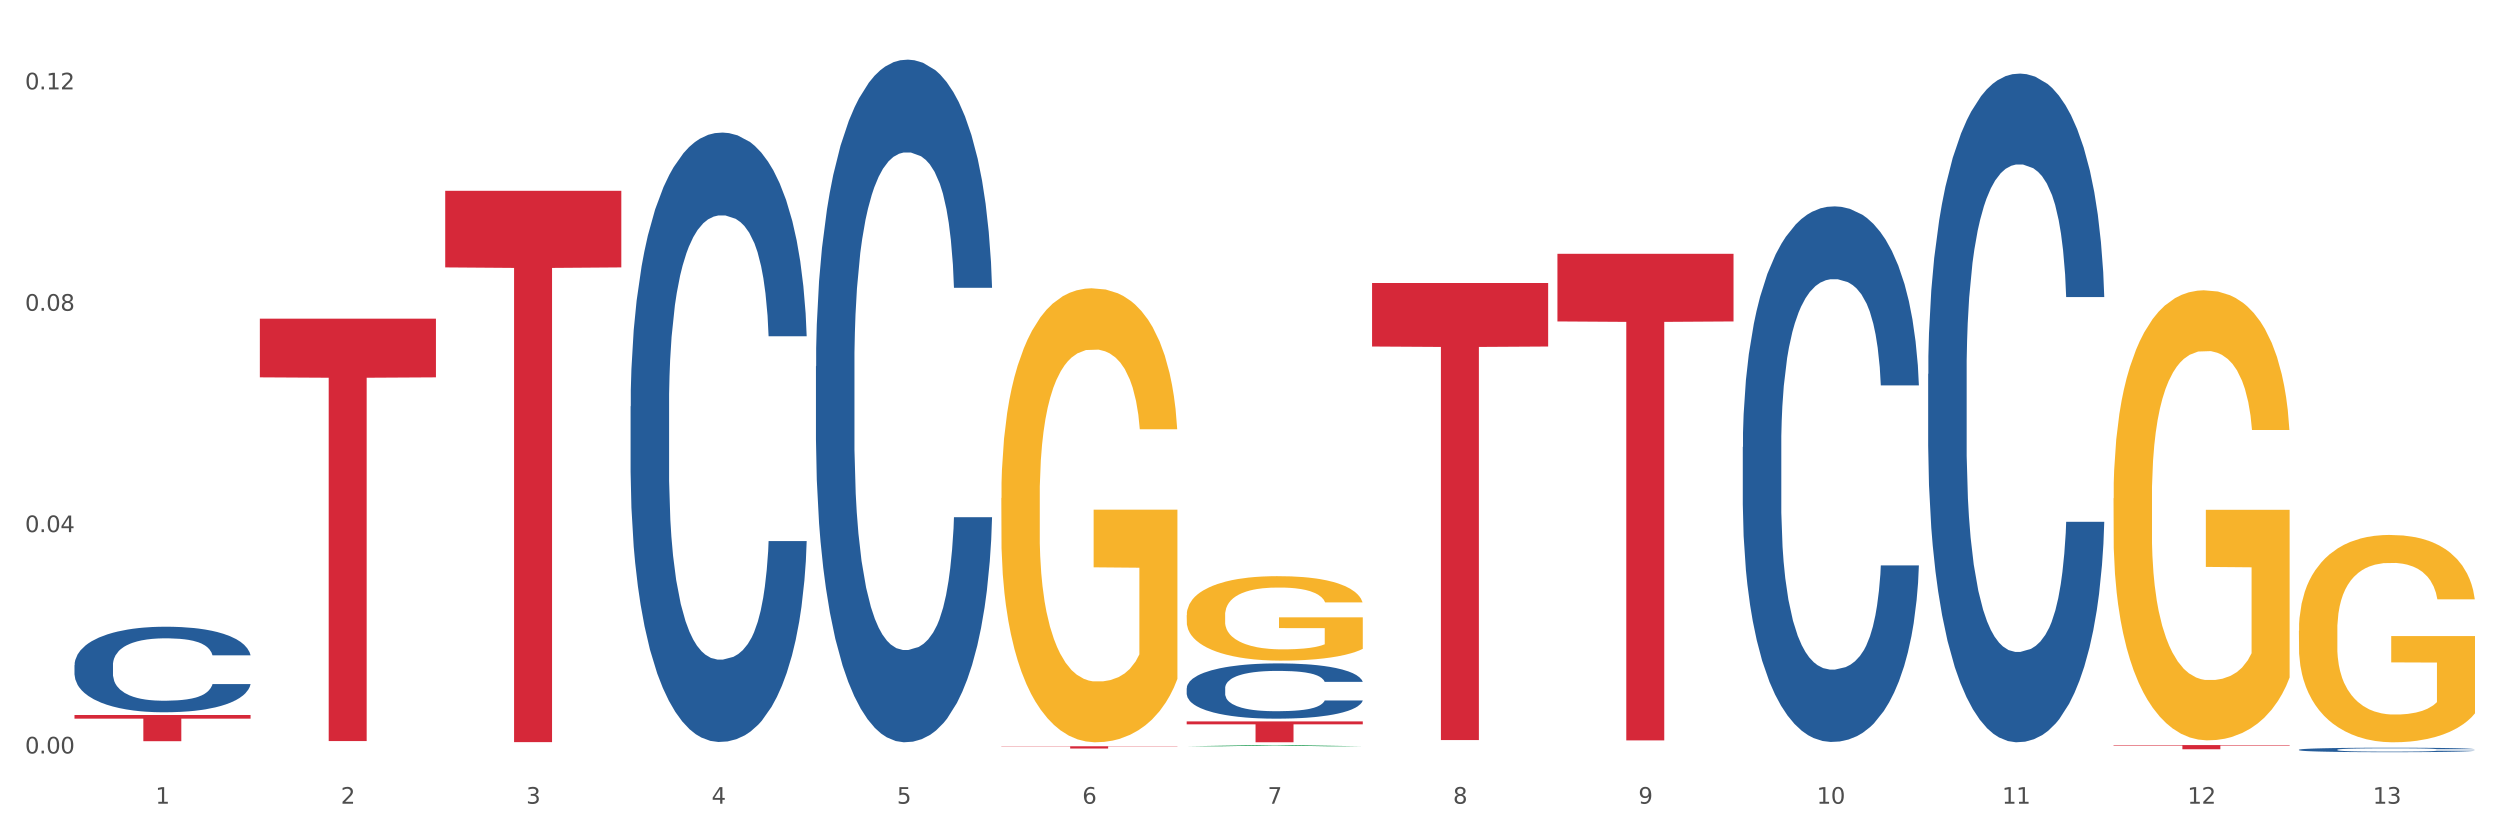 <?xml version="1.0" encoding="utf-8" standalone="no"?>
<!DOCTYPE svg PUBLIC "-//W3C//DTD SVG 1.1//EN"
  "http://www.w3.org/Graphics/SVG/1.1/DTD/svg11.dtd">
<svg xmlns:xlink="http://www.w3.org/1999/xlink" width="1080pt" height="360pt" viewBox="0 0 1080 360" xmlns="http://www.w3.org/2000/svg" version="1.1">
 <rect x="0" y="0" width="1080" height="360" fill="#333333" stroke="none"/>
 <defs>
  <style type="text/css">*{stroke-linejoin: round; stroke-linecap: butt}</style>
 </defs>
 <g id="figure_1">
  <g id="patch_1">
   <path d="M 0 360 
L 1080 360 
L 1080 0 
L 0 0 
z
" style="fill: #ffffff; stroke: #ffffff; stroke-linejoin: miter"/>
  </g>
  <g id="axes_1">
   <g id="matplotlib.axis_1">
    <g id="xtick_1">
     <g id="text_1">
      <!-- 1 -->
      <g style="fill: #4d4d4d" transform="translate(67.159 347.204) scale(0.096 -0.096)">
       <defs>
        <path id="DejaVuSans-31" d="M 794 531 
L 1825 531 
L 1825 4091 
L 703 3866 
L 703 4441 
L 1819 4666 
L 2450 4666 
L 2450 531 
L 3481 531 
L 3481 0 
L 794 0 
L 794 531 
z
" transform="scale(0.016)"/>
       </defs>
       <use xlink:href="#DejaVuSans-31"/>
      </g>
     </g>
    </g>
    <g id="xtick_2">
     <g id="text_2">
      <!-- 2 -->
      <g style="fill: #4d4d4d" transform="translate(147.238 347.204) scale(0.096 -0.096)">
       <defs>
        <path id="DejaVuSans-32" d="M 1228 531 
L 3431 531 
L 3431 0 
L 469 0 
L 469 531 
Q 828 903 1448 1529 
Q 2069 2156 2228 2338 
Q 2531 2678 2651 2914 
Q 2772 3150 2772 3378 
Q 2772 3750 2511 3984 
Q 2250 4219 1831 4219 
Q 1534 4219 1204 4116 
Q 875 4013 500 3803 
L 500 4441 
Q 881 4594 1212 4672 
Q 1544 4750 1819 4750 
Q 2544 4750 2975 4387 
Q 3406 4025 3406 3419 
Q 3406 3131 3298 2873 
Q 3191 2616 2906 2266 
Q 2828 2175 2409 1742 
Q 1991 1309 1228 531 
z
" transform="scale(0.016)"/>
       </defs>
       <use xlink:href="#DejaVuSans-32"/>
      </g>
     </g>
    </g>
    <g id="xtick_3">
     <g id="text_3">
      <!-- 3 -->
      <g style="fill: #4d4d4d" transform="translate(227.317 347.204) scale(0.096 -0.096)">
       <defs>
        <path id="DejaVuSans-33" d="M 2597 2516 
Q 3050 2419 3304 2112 
Q 3559 1806 3559 1356 
Q 3559 666 3084 287 
Q 2609 -91 1734 -91 
Q 1441 -91 1130 -33 
Q 819 25 488 141 
L 488 750 
Q 750 597 1062 519 
Q 1375 441 1716 441 
Q 2309 441 2620 675 
Q 2931 909 2931 1356 
Q 2931 1769 2642 2001 
Q 2353 2234 1838 2234 
L 1294 2234 
L 1294 2753 
L 1863 2753 
Q 2328 2753 2575 2939 
Q 2822 3125 2822 3475 
Q 2822 3834 2567 4026 
Q 2313 4219 1838 4219 
Q 1578 4219 1281 4162 
Q 984 4106 628 3988 
L 628 4550 
Q 988 4650 1302 4700 
Q 1616 4750 1894 4750 
Q 2613 4750 3031 4423 
Q 3450 4097 3450 3541 
Q 3450 3153 3228 2886 
Q 3006 2619 2597 2516 
z
" transform="scale(0.016)"/>
       </defs>
       <use xlink:href="#DejaVuSans-33"/>
      </g>
     </g>
    </g>
    <g id="xtick_4">
     <g id="text_4">
      <!-- 4 -->
      <g style="fill: #4d4d4d" transform="translate(307.396 347.204) scale(0.096 -0.096)">
       <defs>
        <path id="DejaVuSans-34" d="M 2419 4116 
L 825 1625 
L 2419 1625 
L 2419 4116 
z
M 2253 4666 
L 3047 4666 
L 3047 1625 
L 3713 1625 
L 3713 1100 
L 3047 1100 
L 3047 0 
L 2419 0 
L 2419 1100 
L 313 1100 
L 313 1709 
L 2253 4666 
z
" transform="scale(0.016)"/>
       </defs>
       <use xlink:href="#DejaVuSans-34"/>
      </g>
     </g>
    </g>
    <g id="xtick_5">
     <g id="text_5">
      <!-- 5 -->
      <g style="fill: #4d4d4d" transform="translate(387.475 347.204) scale(0.096 -0.096)">
       <defs>
        <path id="DejaVuSans-35" d="M 691 4666 
L 3169 4666 
L 3169 4134 
L 1269 4134 
L 1269 2991 
Q 1406 3038 1543 3061 
Q 1681 3084 1819 3084 
Q 2600 3084 3056 2656 
Q 3513 2228 3513 1497 
Q 3513 744 3044 326 
Q 2575 -91 1722 -91 
Q 1428 -91 1123 -41 
Q 819 9 494 109 
L 494 744 
Q 775 591 1075 516 
Q 1375 441 1709 441 
Q 2250 441 2565 725 
Q 2881 1009 2881 1497 
Q 2881 1984 2565 2268 
Q 2250 2553 1709 2553 
Q 1456 2553 1204 2497 
Q 953 2441 691 2322 
L 691 4666 
z
" transform="scale(0.016)"/>
       </defs>
       <use xlink:href="#DejaVuSans-35"/>
      </g>
     </g>
    </g>
    <g id="xtick_6">
     <g id="text_6">
      <!-- 6 -->
      <g style="fill: #4d4d4d" transform="translate(467.554 347.204) scale(0.096 -0.096)">
       <defs>
        <path id="DejaVuSans-36" d="M 2113 2584 
Q 1688 2584 1439 2293 
Q 1191 2003 1191 1497 
Q 1191 994 1439 701 
Q 1688 409 2113 409 
Q 2538 409 2786 701 
Q 3034 994 3034 1497 
Q 3034 2003 2786 2293 
Q 2538 2584 2113 2584 
z
M 3366 4563 
L 3366 3988 
Q 3128 4100 2886 4159 
Q 2644 4219 2406 4219 
Q 1781 4219 1451 3797 
Q 1122 3375 1075 2522 
Q 1259 2794 1537 2939 
Q 1816 3084 2150 3084 
Q 2853 3084 3261 2657 
Q 3669 2231 3669 1497 
Q 3669 778 3244 343 
Q 2819 -91 2113 -91 
Q 1303 -91 875 529 
Q 447 1150 447 2328 
Q 447 3434 972 4092 
Q 1497 4750 2381 4750 
Q 2619 4750 2861 4703 
Q 3103 4656 3366 4563 
z
" transform="scale(0.016)"/>
       </defs>
       <use xlink:href="#DejaVuSans-36"/>
      </g>
     </g>
    </g>
    <g id="xtick_7">
     <g id="text_7">
      <!-- 7 -->
      <g style="fill: #4d4d4d" transform="translate(547.634 347.204) scale(0.096 -0.096)">
       <defs>
        <path id="DejaVuSans-37" d="M 525 4666 
L 3525 4666 
L 3525 4397 
L 1831 0 
L 1172 0 
L 2766 4134 
L 525 4134 
L 525 4666 
z
" transform="scale(0.016)"/>
       </defs>
       <use xlink:href="#DejaVuSans-37"/>
      </g>
     </g>
    </g>
    <g id="xtick_8">
     <g id="text_8">
      <!-- 8 -->
      <g style="fill: #4d4d4d" transform="translate(627.713 347.204) scale(0.096 -0.096)">
       <defs>
        <path id="DejaVuSans-38" d="M 2034 2216 
Q 1584 2216 1326 1975 
Q 1069 1734 1069 1313 
Q 1069 891 1326 650 
Q 1584 409 2034 409 
Q 2484 409 2743 651 
Q 3003 894 3003 1313 
Q 3003 1734 2745 1975 
Q 2488 2216 2034 2216 
z
M 1403 2484 
Q 997 2584 770 2862 
Q 544 3141 544 3541 
Q 544 4100 942 4425 
Q 1341 4750 2034 4750 
Q 2731 4750 3128 4425 
Q 3525 4100 3525 3541 
Q 3525 3141 3298 2862 
Q 3072 2584 2669 2484 
Q 3125 2378 3379 2068 
Q 3634 1759 3634 1313 
Q 3634 634 3220 271 
Q 2806 -91 2034 -91 
Q 1263 -91 848 271 
Q 434 634 434 1313 
Q 434 1759 690 2068 
Q 947 2378 1403 2484 
z
M 1172 3481 
Q 1172 3119 1398 2916 
Q 1625 2713 2034 2713 
Q 2441 2713 2670 2916 
Q 2900 3119 2900 3481 
Q 2900 3844 2670 4047 
Q 2441 4250 2034 4250 
Q 1625 4250 1398 4047 
Q 1172 3844 1172 3481 
z
" transform="scale(0.016)"/>
       </defs>
       <use xlink:href="#DejaVuSans-38"/>
      </g>
     </g>
    </g>
    <g id="xtick_9">
     <g id="text_9">
      <!-- 9 -->
      <g style="fill: #4d4d4d" transform="translate(707.792 347.204) scale(0.096 -0.096)">
       <defs>
        <path id="DejaVuSans-39" d="M 703 97 
L 703 672 
Q 941 559 1184 500 
Q 1428 441 1663 441 
Q 2288 441 2617 861 
Q 2947 1281 2994 2138 
Q 2813 1869 2534 1725 
Q 2256 1581 1919 1581 
Q 1219 1581 811 2004 
Q 403 2428 403 3163 
Q 403 3881 828 4315 
Q 1253 4750 1959 4750 
Q 2769 4750 3195 4129 
Q 3622 3509 3622 2328 
Q 3622 1225 3098 567 
Q 2575 -91 1691 -91 
Q 1453 -91 1209 -44 
Q 966 3 703 97 
z
M 1959 2075 
Q 2384 2075 2632 2365 
Q 2881 2656 2881 3163 
Q 2881 3666 2632 3958 
Q 2384 4250 1959 4250 
Q 1534 4250 1286 3958 
Q 1038 3666 1038 3163 
Q 1038 2656 1286 2365 
Q 1534 2075 1959 2075 
z
" transform="scale(0.016)"/>
       </defs>
       <use xlink:href="#DejaVuSans-39"/>
      </g>
     </g>
    </g>
    <g id="xtick_10">
     <g id="text_10">
      <!-- 10 -->
      <g style="fill: #4d4d4d" transform="translate(784.817 347.204) scale(0.096 -0.096)">
       <defs>
        <path id="DejaVuSans-30" d="M 2034 4250 
Q 1547 4250 1301 3770 
Q 1056 3291 1056 2328 
Q 1056 1369 1301 889 
Q 1547 409 2034 409 
Q 2525 409 2770 889 
Q 3016 1369 3016 2328 
Q 3016 3291 2770 3770 
Q 2525 4250 2034 4250 
z
M 2034 4750 
Q 2819 4750 3233 4129 
Q 3647 3509 3647 2328 
Q 3647 1150 3233 529 
Q 2819 -91 2034 -91 
Q 1250 -91 836 529 
Q 422 1150 422 2328 
Q 422 3509 836 4129 
Q 1250 4750 2034 4750 
z
" transform="scale(0.016)"/>
       </defs>
       <use xlink:href="#DejaVuSans-31"/>
       <use xlink:href="#DejaVuSans-30" transform="translate(63.623 0)"/>
      </g>
     </g>
    </g>
    <g id="xtick_11">
     <g id="text_11">
      <!-- 11 -->
      <g style="fill: #4d4d4d" transform="translate(864.896 347.204) scale(0.096 -0.096)">
       <use xlink:href="#DejaVuSans-31"/>
       <use xlink:href="#DejaVuSans-31" transform="translate(63.623 0)"/>
      </g>
     </g>
    </g>
    <g id="xtick_12">
     <g id="text_12">
      <!-- 12 -->
      <g style="fill: #4d4d4d" transform="translate(944.975 347.204) scale(0.096 -0.096)">
       <use xlink:href="#DejaVuSans-31"/>
       <use xlink:href="#DejaVuSans-32" transform="translate(63.623 0)"/>
      </g>
     </g>
    </g>
    <g id="xtick_13">
     <g id="text_13">
      <!-- 13 -->
      <g style="fill: #4d4d4d" transform="translate(1025.054 347.204) scale(0.096 -0.096)">
       <use xlink:href="#DejaVuSans-31"/>
       <use xlink:href="#DejaVuSans-33" transform="translate(63.623 0)"/>
      </g>
     </g>
    </g>
    <g id="xtick_14"/>
    <g id="xtick_15"/>
    <g id="xtick_16"/>
    <g id="xtick_17"/>
    <g id="xtick_18"/>
    <g id="xtick_19"/>
    <g id="xtick_20"/>
    <g id="xtick_21"/>
    <g id="xtick_22"/>
    <g id="xtick_23"/>
    <g id="xtick_24"/>
    <g id="xtick_25"/>
   </g>
   <g id="matplotlib.axis_2">
    <g id="ytick_1">
     <g id="text_14">
      <!-- 0.00 -->
      <g style="fill: #4d4d4d" transform="translate(10.8 325.502) scale(0.096 -0.096)">
       <defs>
        <path id="DejaVuSans-2e" d="M 684 794 
L 1344 794 
L 1344 0 
L 684 0 
L 684 794 
z
" transform="scale(0.016)"/>
       </defs>
       <use xlink:href="#DejaVuSans-30"/>
       <use xlink:href="#DejaVuSans-2e" transform="translate(63.623 0)"/>
       <use xlink:href="#DejaVuSans-30" transform="translate(95.41 0)"/>
       <use xlink:href="#DejaVuSans-30" transform="translate(159.033 0)"/>
      </g>
     </g>
    </g>
    <g id="ytick_2">
     <g id="text_15">
      <!-- 0.04 -->
      <g style="fill: #4d4d4d" transform="translate(10.8 229.872) scale(0.096 -0.096)">
       <use xlink:href="#DejaVuSans-30"/>
       <use xlink:href="#DejaVuSans-2e" transform="translate(63.623 0)"/>
       <use xlink:href="#DejaVuSans-30" transform="translate(95.41 0)"/>
       <use xlink:href="#DejaVuSans-34" transform="translate(159.033 0)"/>
      </g>
     </g>
    </g>
    <g id="ytick_3">
     <g id="text_16">
      <!-- 0.08 -->
      <g style="fill: #4d4d4d" transform="translate(10.8 134.242) scale(0.096 -0.096)">
       <use xlink:href="#DejaVuSans-30"/>
       <use xlink:href="#DejaVuSans-2e" transform="translate(63.623 0)"/>
       <use xlink:href="#DejaVuSans-30" transform="translate(95.41 0)"/>
       <use xlink:href="#DejaVuSans-38" transform="translate(159.033 0)"/>
      </g>
     </g>
    </g>
    <g id="ytick_4">
     <g id="text_17">
      <!-- 0.12 -->
      <g style="fill: #4d4d4d" transform="translate(10.8 38.612) scale(0.096 -0.096)">
       <use xlink:href="#DejaVuSans-30"/>
       <use xlink:href="#DejaVuSans-2e" transform="translate(63.623 0)"/>
       <use xlink:href="#DejaVuSans-31" transform="translate(95.41 0)"/>
       <use xlink:href="#DejaVuSans-32" transform="translate(159.033 0)"/>
      </g>
     </g>
    </g>
    <g id="ytick_5"/>
    <g id="ytick_6"/>
    <g id="ytick_7"/>
   </g>
   <g id="PolyCollection_1">
    <path d="M 512.65 322.414 
L 512.728 322.413 
L 544.1 321.855 
L 557.119 321.855 
L 588.725 322.415 
L 573.667 322.415 
L 566.844 322.284 
L 534.453 322.284 
L 534.218 322.286 
L 527.63 322.415 
L 512.65 322.415 
L 512.65 322.414 
L 538.531 322.207 
L 562.765 322.206 
L 550.766 321.974 
L 550.609 321.973 
L 550.452 321.975 
L 538.453 322.206 
L 538.531 322.207 
L 512.65 322.414 
z
" clip-path="url(#pf8d68b6d76)" style="fill: #109648"/>
    <path d="M 192.333 82.417 
L 268.408 82.417 
L 268.408 115.518 
L 238.483 115.742 
L 238.483 320.613 
L 222.078 320.613 
L 222.078 115.742 
L 192.333 115.518 
L 192.333 82.641 
L 192.333 82.417 
z
" clip-path="url(#pf8d68b6d76)" style="fill: #d62839"/>
    <path d="M 432.571 322.378 
L 508.646 322.378 
L 508.646 322.514 
L 478.721 322.515 
L 478.721 323.356 
L 462.316 323.356 
L 462.316 322.515 
L 432.571 322.514 
L 432.571 322.379 
L 432.571 322.378 
z
" clip-path="url(#pf8d68b6d76)" style="fill: #d62839"/>
    <path d="M 512.65 311.651 
L 588.725 311.651 
L 588.725 312.904 
L 558.8 312.913 
L 558.8 320.671 
L 542.395 320.671 
L 542.395 312.913 
L 512.65 312.904 
L 512.65 311.659 
L 512.65 311.651 
z
" clip-path="url(#pf8d68b6d76)" style="fill: #d62839"/>
    <path d="M 592.729 122.258 
L 668.804 122.258 
L 668.804 149.696 
L 638.879 149.882 
L 638.879 319.699 
L 622.474 319.699 
L 622.474 149.882 
L 592.729 149.696 
L 592.729 122.444 
L 592.729 122.258 
z
" clip-path="url(#pf8d68b6d76)" style="fill: #d62839"/>
    <path d="M 672.808 109.647 
L 748.883 109.647 
L 748.883 138.859 
L 718.958 139.056 
L 718.958 319.852 
L 702.553 319.852 
L 702.553 139.056 
L 672.808 138.859 
L 672.808 109.845 
L 672.808 109.647 
z
" clip-path="url(#pf8d68b6d76)" style="fill: #d62839"/>
    <path d="M 913.046 321.855 
L 989.121 321.855 
L 989.121 322.109 
L 959.196 322.111 
L 959.196 323.682 
L 942.791 323.682 
L 942.791 322.111 
L 913.046 322.109 
L 913.046 321.857 
L 913.046 321.855 
z
" clip-path="url(#pf8d68b6d76)" style="fill: #d62839"/>
    <path d="M 432.571 215.167 
L 432.661 214.987 
L 432.661 208.539 
L 432.84 202.986 
L 433.738 189.552 
L 435.086 178.446 
L 436.074 172.535 
L 437.062 167.699 
L 438.229 162.862 
L 439.666 157.847 
L 442.271 150.503 
L 443.888 146.741 
L 445.864 142.801 
L 449.456 137.069 
L 452.061 133.844 
L 454.756 131.158 
L 459.157 127.933 
L 462.031 126.5 
L 465.085 125.426 
L 468.767 124.709 
L 471.551 124.53 
L 477.659 125.067 
L 482.868 126.679 
L 485.383 127.933 
L 488.617 130.083 
L 490.323 131.516 
L 493.108 134.382 
L 495.982 138.143 
L 497.958 141.368 
L 500.922 147.458 
L 503.167 153.548 
L 505.233 161.071 
L 506.311 166.266 
L 507.119 171.102 
L 507.838 176.655 
L 508.556 185.432 
L 492.389 185.432 
L 491.76 179.163 
L 490.772 173.252 
L 489.335 167.52 
L 488.078 163.937 
L 485.922 159.459 
L 483.946 156.593 
L 481.88 154.444 
L 479.366 152.652 
L 477.39 151.757 
L 474.605 151.04 
L 469.126 151.219 
L 465.444 152.652 
L 462.929 154.444 
L 461.312 156.056 
L 459.875 157.847 
L 458.258 160.355 
L 456.372 164.116 
L 455.025 167.52 
L 453.678 171.819 
L 452.6 176.118 
L 451.612 181.133 
L 450.804 186.507 
L 450.175 192.06 
L 449.636 198.866 
L 449.187 210.151 
L 449.187 234.691 
L 449.367 240.244 
L 449.816 247.588 
L 450.355 253.141 
L 451.253 259.768 
L 452.061 264.247 
L 453.588 270.695 
L 455.295 276.069 
L 456.642 279.472 
L 457.989 282.338 
L 460.324 286.279 
L 462.929 289.503 
L 465.174 291.473 
L 468.228 293.265 
L 470.294 293.981 
L 472.09 294.339 
L 476.491 294.339 
L 479.635 293.802 
L 483.138 292.548 
L 485.832 290.936 
L 488.078 288.966 
L 490.593 285.741 
L 492.209 282.696 
L 492.209 245.259 
L 472.45 245.08 
L 472.45 220.182 
L 508.646 220.182 
L 508.646 293.265 
L 507.119 297.026 
L 505.413 300.43 
L 503.616 303.475 
L 500.922 307.236 
L 497.688 310.819 
L 494.814 313.326 
L 491.76 315.476 
L 488.168 317.446 
L 483.497 319.238 
L 480.623 319.954 
L 477.03 320.491 
L 472.809 320.671 
L 469.126 320.312 
L 465.534 319.417 
L 461.761 317.805 
L 458.079 315.476 
L 455.295 313.147 
L 452.51 310.281 
L 449.546 306.52 
L 447.211 302.937 
L 445.415 299.713 
L 443.439 295.593 
L 441.283 290.219 
L 439.666 285.383 
L 438.229 280.368 
L 436.702 273.919 
L 435.625 268.366 
L 434.547 261.381 
L 433.918 256.186 
L 433.199 248.125 
L 432.661 236.841 
L 432.571 215.167 
z
" clip-path="url(#pf8d68b6d76)" style="fill: #f7b32b"/>
    <path d="M 112.254 137.657 
L 188.329 137.657 
L 188.329 163.015 
L 158.404 163.186 
L 158.404 320.13 
L 141.999 320.13 
L 141.999 163.186 
L 112.254 163.015 
L 112.254 137.829 
L 112.254 137.657 
z
" clip-path="url(#pf8d68b6d76)" style="fill: #d62839"/>
    <path d="M 993.125 323.88 
L 993.215 323.878 
L 993.215 323.829 
L 993.485 323.761 
L 994.474 323.637 
L 995.733 323.543 
L 997.891 323.433 
L 999.06 323.387 
L 1000.588 323.335 
L 1003.736 323.252 
L 1007.333 323.181 
L 1009.851 323.142 
L 1011.739 323.117 
L 1015.965 323.073 
L 1018.393 323.053 
L 1020.911 323.037 
L 1023.069 323.027 
L 1026.666 323.014 
L 1029.544 323.009 
L 1032.871 323.007 
L 1035.659 323.009 
L 1039.345 323.016 
L 1044.741 323.037 
L 1046.809 323.05 
L 1049.597 323.071 
L 1052.474 323.1 
L 1054.812 323.128 
L 1057.51 323.169 
L 1060.298 323.222 
L 1062.995 323.289 
L 1064.884 323.351 
L 1066.412 323.417 
L 1067.761 323.497 
L 1068.75 323.584 
L 1069.2 323.656 
L 1052.744 323.656 
L 1052.294 323.591 
L 1051.395 323.52 
L 1050.496 323.472 
L 1049.507 323.433 
L 1047.978 323.389 
L 1046.629 323.36 
L 1044.381 323.327 
L 1042.313 323.305 
L 1040.604 323.293 
L 1038.536 323.282 
L 1034.13 323.272 
L 1030.983 323.272 
L 1029.004 323.275 
L 1026.576 323.284 
L 1024.508 323.296 
L 1022.08 323.318 
L 1020.192 323.341 
L 1018.303 323.371 
L 1017.224 323.392 
L 1015.606 323.431 
L 1014.527 323.463 
L 1013.088 323.518 
L 1012.278 323.557 
L 1010.84 323.658 
L 1010.21 323.733 
L 1009.94 323.784 
L 1009.761 323.841 
L 1009.761 324.118 
L 1010.3 324.242 
L 1010.75 324.295 
L 1011.469 324.355 
L 1012.818 324.433 
L 1014.796 324.51 
L 1016.865 324.565 
L 1018.573 324.598 
L 1020.192 324.623 
L 1021.81 324.643 
L 1023.789 324.66 
L 1025.407 324.671 
L 1027.835 324.682 
L 1030.713 324.687 
L 1032.961 324.687 
L 1037.547 324.678 
L 1039.615 324.669 
L 1041.594 324.657 
L 1043.752 324.637 
L 1045.46 324.616 
L 1046.449 324.6 
L 1048.068 324.566 
L 1049.327 324.531 
L 1050.406 324.49 
L 1051.125 324.455 
L 1051.935 324.401 
L 1052.564 324.341 
L 1052.744 324.309 
L 1069.2 324.309 
L 1068.84 324.373 
L 1068.211 324.435 
L 1066.952 324.519 
L 1065.963 324.566 
L 1064.434 324.625 
L 1062.815 324.675 
L 1060.567 324.73 
L 1058.499 324.77 
L 1056.341 324.806 
L 1054.003 324.838 
L 1049.777 324.882 
L 1048.248 324.895 
L 1045.011 324.916 
L 1042.493 324.928 
L 1038.806 324.941 
L 1035.029 324.948 
L 1031.072 324.95 
L 1027.565 324.946 
L 1023.699 324.935 
L 1021.271 324.925 
L 1018.573 324.909 
L 1015.426 324.884 
L 1012.458 324.854 
L 1009.671 324.818 
L 1007.063 324.777 
L 1004.635 324.731 
L 1001.488 324.655 
L 999.15 324.581 
L 997.441 324.511 
L 996.272 324.453 
L 995.103 324.378 
L 994.474 324.327 
L 993.485 324.203 
L 993.125 324.087 
L 993.125 323.88 
z
" clip-path="url(#pf8d68b6d76)" style="fill: #255c99"/>
    <path d="M 832.967 161.584 
L 833.056 161.32 
L 833.056 153.933 
L 833.326 143.907 
L 834.315 125.44 
L 835.574 111.457 
L 837.732 95.1 
L 838.901 88.24 
L 840.43 80.589 
L 843.577 68.189 
L 847.174 57.636 
L 849.692 51.832 
L 851.581 48.139 
L 855.807 41.543 
L 858.235 38.641 
L 860.753 36.267 
L 862.911 34.684 
L 866.508 32.837 
L 869.385 32.045 
L 872.713 31.781 
L 875.5 32.045 
L 879.187 33.101 
L 884.583 36.267 
L 886.651 38.113 
L 889.438 41.279 
L 892.316 45.5 
L 894.654 49.722 
L 897.352 55.79 
L 900.139 63.704 
L 902.837 73.73 
L 904.725 82.964 
L 906.254 92.725 
L 907.603 104.597 
L 908.592 117.525 
L 909.042 128.342 
L 892.586 128.342 
L 892.136 118.58 
L 891.237 108.027 
L 890.338 100.904 
L 889.348 95.1 
L 887.82 88.504 
L 886.471 84.283 
L 884.223 79.27 
L 882.155 76.104 
L 880.446 74.257 
L 878.378 72.674 
L 873.972 71.091 
L 870.824 71.091 
L 868.846 71.619 
L 866.418 72.938 
L 864.35 74.785 
L 861.922 77.951 
L 860.033 81.381 
L 858.145 85.866 
L 857.066 89.032 
L 855.447 94.836 
L 854.368 99.585 
L 852.929 107.763 
L 852.12 113.567 
L 850.681 128.605 
L 850.052 139.686 
L 849.782 147.337 
L 849.602 155.78 
L 849.602 196.936 
L 850.142 215.404 
L 850.591 223.319 
L 851.311 232.289 
L 852.66 243.897 
L 854.638 255.242 
L 856.706 263.42 
L 858.415 268.433 
L 860.033 272.127 
L 861.652 275.029 
L 863.63 277.667 
L 865.249 279.25 
L 867.677 280.833 
L 870.554 281.624 
L 872.803 281.624 
L 877.389 280.305 
L 879.457 278.986 
L 881.435 277.139 
L 883.593 274.237 
L 885.302 271.071 
L 886.291 268.697 
L 887.91 263.684 
L 889.169 258.408 
L 890.248 252.34 
L 890.967 247.063 
L 891.776 239.148 
L 892.406 230.178 
L 892.586 225.429 
L 909.042 225.429 
L 908.682 234.927 
L 908.053 244.161 
L 906.794 256.561 
L 905.804 263.684 
L 904.276 272.39 
L 902.657 279.778 
L 900.409 287.956 
L 898.341 294.024 
L 896.183 299.301 
L 893.845 304.05 
L 889.618 310.645 
L 888.09 312.492 
L 884.852 315.658 
L 882.334 317.505 
L 878.648 319.351 
L 874.871 320.407 
L 870.914 320.671 
L 867.407 320.143 
L 863.54 318.56 
L 861.113 316.977 
L 858.415 314.603 
L 855.268 310.909 
L 852.3 306.424 
L 849.512 301.147 
L 846.905 295.079 
L 844.477 288.22 
L 841.329 276.875 
L 838.991 265.795 
L 837.283 255.506 
L 836.114 246.799 
L 834.945 235.719 
L 834.315 228.068 
L 833.326 209.6 
L 832.967 192.451 
L 832.967 161.584 
z
" clip-path="url(#pf8d68b6d76)" style="fill: #255c99"/>
    <path d="M 752.887 193.112 
L 752.977 192.901 
L 752.977 186.984 
L 753.247 178.955 
L 754.236 164.163 
L 755.495 152.963 
L 757.653 139.862 
L 758.822 134.368 
L 760.351 128.24 
L 763.498 118.309 
L 767.095 109.856 
L 769.613 105.207 
L 771.501 102.249 
L 775.728 96.966 
L 778.156 94.642 
L 780.674 92.74 
L 782.832 91.472 
L 786.429 89.993 
L 789.306 89.359 
L 792.633 89.148 
L 795.421 89.359 
L 799.108 90.205 
L 804.503 92.74 
L 806.572 94.219 
L 809.359 96.755 
L 812.237 100.136 
L 814.575 103.517 
L 817.273 108.377 
L 820.06 114.716 
L 822.758 122.746 
L 824.646 130.142 
L 826.175 137.96 
L 827.524 147.469 
L 828.513 157.824 
L 828.963 166.487 
L 812.507 166.487 
L 812.057 158.669 
L 811.158 150.216 
L 810.258 144.511 
L 809.269 139.862 
L 807.741 134.58 
L 806.392 131.199 
L 804.144 127.184 
L 802.075 124.648 
L 800.367 123.169 
L 798.299 121.901 
L 793.892 120.633 
L 790.745 120.633 
L 788.767 121.056 
L 786.339 122.112 
L 784.271 123.591 
L 781.843 126.127 
L 779.954 128.874 
L 778.066 132.466 
L 776.987 135.002 
L 775.368 139.651 
L 774.289 143.455 
L 772.85 150.005 
L 772.041 154.654 
L 770.602 166.699 
L 769.973 175.574 
L 769.703 181.702 
L 769.523 188.463 
L 769.523 221.428 
L 770.063 236.219 
L 770.512 242.559 
L 771.232 249.743 
L 772.581 259.041 
L 774.559 268.127 
L 776.627 274.678 
L 778.336 278.693 
L 779.954 281.651 
L 781.573 283.975 
L 783.551 286.088 
L 785.17 287.356 
L 787.598 288.624 
L 790.475 289.258 
L 792.723 289.258 
L 797.31 288.202 
L 799.378 287.145 
L 801.356 285.666 
L 803.514 283.341 
L 805.223 280.806 
L 806.212 278.904 
L 807.831 274.889 
L 809.089 270.663 
L 810.169 265.803 
L 810.888 261.577 
L 811.697 255.237 
L 812.327 248.053 
L 812.507 244.249 
L 828.963 244.249 
L 828.603 251.856 
L 827.973 259.252 
L 826.714 269.184 
L 825.725 274.889 
L 824.197 281.862 
L 822.578 287.779 
L 820.33 294.33 
L 818.262 299.19 
L 816.104 303.416 
L 813.765 307.219 
L 809.539 312.502 
L 808.01 313.981 
L 804.773 316.517 
L 802.255 317.996 
L 798.568 319.475 
L 794.792 320.321 
L 790.835 320.532 
L 787.328 320.109 
L 783.461 318.841 
L 781.033 317.574 
L 778.336 315.672 
L 775.188 312.713 
L 772.221 309.121 
L 769.433 304.895 
L 766.825 300.035 
L 764.398 294.541 
L 761.25 285.455 
L 758.912 276.58 
L 757.204 268.338 
L 756.035 261.365 
L 754.866 252.49 
L 754.236 246.362 
L 753.247 231.571 
L 752.887 217.835 
L 752.887 193.112 
z
" clip-path="url(#pf8d68b6d76)" style="fill: #255c99"/>
    <path d="M 512.65 297.316 
L 512.74 297.294 
L 512.74 296.683 
L 513.01 295.855 
L 513.999 294.328 
L 515.258 293.172 
L 517.416 291.82 
L 518.585 291.253 
L 520.114 290.621 
L 523.261 289.596 
L 526.858 288.723 
L 529.376 288.244 
L 531.264 287.938 
L 535.49 287.393 
L 537.918 287.153 
L 540.436 286.957 
L 542.594 286.826 
L 546.191 286.673 
L 549.069 286.608 
L 552.396 286.586 
L 555.184 286.608 
L 558.871 286.695 
L 564.266 286.957 
L 566.334 287.11 
L 569.122 287.371 
L 571.999 287.72 
L 574.337 288.069 
L 577.035 288.571 
L 579.823 289.225 
L 582.52 290.054 
L 584.409 290.817 
L 585.937 291.624 
L 587.286 292.605 
L 588.275 293.674 
L 588.725 294.568 
L 572.269 294.568 
L 571.819 293.761 
L 570.92 292.889 
L 570.021 292.3 
L 569.032 291.82 
L 567.503 291.275 
L 566.154 290.926 
L 563.906 290.512 
L 561.838 290.25 
L 560.129 290.097 
L 558.061 289.966 
L 553.655 289.836 
L 550.508 289.836 
L 548.529 289.879 
L 546.101 289.988 
L 544.033 290.141 
L 541.605 290.403 
L 539.717 290.686 
L 537.828 291.057 
L 536.749 291.319 
L 535.131 291.798 
L 534.052 292.191 
L 532.613 292.867 
L 531.804 293.347 
L 530.365 294.59 
L 529.735 295.506 
L 529.466 296.138 
L 529.286 296.836 
L 529.286 300.238 
L 529.825 301.765 
L 530.275 302.419 
L 530.994 303.161 
L 532.343 304.12 
L 534.321 305.058 
L 536.39 305.734 
L 538.098 306.148 
L 539.717 306.454 
L 541.335 306.694 
L 543.314 306.912 
L 544.932 307.042 
L 547.36 307.173 
L 550.238 307.239 
L 552.486 307.239 
L 557.072 307.13 
L 559.14 307.021 
L 561.119 306.868 
L 563.277 306.628 
L 564.985 306.366 
L 565.974 306.17 
L 567.593 305.756 
L 568.852 305.32 
L 569.931 304.818 
L 570.65 304.382 
L 571.46 303.728 
L 572.089 302.986 
L 572.269 302.594 
L 588.725 302.594 
L 588.365 303.379 
L 587.736 304.142 
L 586.477 305.167 
L 585.488 305.756 
L 583.959 306.475 
L 582.341 307.086 
L 580.092 307.762 
L 578.024 308.264 
L 575.866 308.7 
L 573.528 309.092 
L 569.302 309.638 
L 567.773 309.79 
L 564.536 310.052 
L 562.018 310.205 
L 558.331 310.357 
L 554.554 310.445 
L 550.598 310.466 
L 547.091 310.423 
L 543.224 310.292 
L 540.796 310.161 
L 538.098 309.965 
L 534.951 309.659 
L 531.983 309.289 
L 529.196 308.853 
L 526.588 308.351 
L 524.16 307.784 
L 521.013 306.846 
L 518.675 305.93 
L 516.966 305.08 
L 515.797 304.36 
L 514.628 303.444 
L 513.999 302.812 
L 513.01 301.285 
L 512.65 299.868 
L 512.65 297.316 
z
" clip-path="url(#pf8d68b6d76)" style="fill: #255c99"/>
    <path d="M 352.492 158.267 
L 352.582 157.998 
L 352.582 150.457 
L 352.851 140.223 
L 353.84 121.37 
L 355.099 107.096 
L 357.258 90.398 
L 358.427 83.395 
L 359.955 75.585 
L 363.103 62.926 
L 366.699 52.153 
L 369.217 46.228 
L 371.106 42.458 
L 375.332 35.725 
L 377.76 32.762 
L 380.278 30.338 
L 382.436 28.722 
L 386.033 26.837 
L 388.911 26.029 
L 392.238 25.759 
L 395.025 26.029 
L 398.712 27.106 
L 404.108 30.338 
L 406.176 32.223 
L 408.963 35.455 
L 411.841 39.764 
L 414.179 44.074 
L 416.877 50.268 
L 419.664 58.348 
L 422.362 68.582 
L 424.25 78.009 
L 425.779 87.974 
L 427.128 100.093 
L 428.117 113.29 
L 428.567 124.333 
L 412.111 124.333 
L 411.661 114.367 
L 410.762 103.594 
L 409.863 96.323 
L 408.874 90.398 
L 407.345 83.664 
L 405.996 79.355 
L 403.748 74.238 
L 401.68 71.006 
L 399.971 69.121 
L 397.903 67.505 
L 393.497 65.889 
L 390.349 65.889 
L 388.371 66.428 
L 385.943 67.774 
L 383.875 69.66 
L 381.447 72.891 
L 379.559 76.393 
L 377.67 80.971 
L 376.591 84.203 
L 374.972 90.128 
L 373.893 94.976 
L 372.455 103.325 
L 371.645 109.25 
L 370.207 124.602 
L 369.577 135.913 
L 369.307 143.724 
L 369.127 152.342 
L 369.127 194.357 
L 369.667 213.21 
L 370.117 221.29 
L 370.836 230.447 
L 372.185 242.297 
L 374.163 253.878 
L 376.231 262.227 
L 377.94 267.344 
L 379.559 271.115 
L 381.177 274.077 
L 383.155 276.771 
L 384.774 278.386 
L 387.202 280.002 
L 390.08 280.81 
L 392.328 280.81 
L 396.914 279.464 
L 398.982 278.117 
L 400.96 276.232 
L 403.118 273.269 
L 404.827 270.037 
L 405.816 267.613 
L 407.435 262.496 
L 408.694 257.11 
L 409.773 250.915 
L 410.492 245.529 
L 411.302 237.449 
L 411.931 228.292 
L 412.111 223.444 
L 428.567 223.444 
L 428.207 233.14 
L 427.578 242.566 
L 426.319 255.225 
L 425.33 262.496 
L 423.801 271.384 
L 422.182 278.925 
L 419.934 287.274 
L 417.866 293.469 
L 415.708 298.855 
L 413.37 303.703 
L 409.143 310.436 
L 407.615 312.321 
L 404.377 315.553 
L 401.86 317.439 
L 398.173 319.324 
L 394.396 320.401 
L 390.439 320.671 
L 386.932 320.132 
L 383.066 318.516 
L 380.638 316.9 
L 377.94 314.476 
L 374.793 310.706 
L 371.825 306.127 
L 369.038 300.74 
L 366.43 294.546 
L 364.002 287.544 
L 360.854 275.963 
L 358.516 264.651 
L 356.808 254.147 
L 355.639 245.26 
L 354.47 233.948 
L 353.84 226.137 
L 352.851 207.285 
L 352.492 189.779 
L 352.492 158.267 
z
" clip-path="url(#pf8d68b6d76)" style="fill: #255c99"/>
    <path d="M 272.412 175.56 
L 272.502 175.319 
L 272.502 168.587 
L 272.772 159.451 
L 273.761 142.621 
L 275.02 129.878 
L 277.178 114.971 
L 278.347 108.72 
L 279.876 101.747 
L 283.023 90.447 
L 286.62 80.83 
L 289.138 75.54 
L 291.027 72.174 
L 295.253 66.163 
L 297.681 63.519 
L 300.199 61.355 
L 302.357 59.912 
L 305.954 58.229 
L 308.831 57.508 
L 312.159 57.267 
L 314.946 57.508 
L 318.633 58.47 
L 324.028 61.355 
L 326.097 63.038 
L 328.884 65.923 
L 331.762 69.77 
L 334.1 73.617 
L 336.798 79.147 
L 339.585 86.36 
L 342.283 95.496 
L 344.171 103.911 
L 345.7 112.807 
L 347.049 123.626 
L 348.038 135.408 
L 348.488 145.265 
L 332.032 145.265 
L 331.582 136.369 
L 330.683 126.752 
L 329.784 120.26 
L 328.794 114.971 
L 327.266 108.96 
L 325.917 105.113 
L 323.669 100.545 
L 321.601 97.66 
L 319.892 95.977 
L 317.824 94.534 
L 313.418 93.092 
L 310.27 93.092 
L 308.292 93.573 
L 305.864 94.775 
L 303.796 96.458 
L 301.368 99.343 
L 299.479 102.468 
L 297.591 106.556 
L 296.512 109.441 
L 294.893 114.731 
L 293.814 119.058 
L 292.375 126.512 
L 291.566 131.801 
L 290.127 145.506 
L 289.498 155.604 
L 289.228 162.576 
L 289.048 170.27 
L 289.048 207.778 
L 289.588 224.608 
L 290.037 231.821 
L 290.757 239.995 
L 292.106 250.574 
L 294.084 260.913 
L 296.152 268.366 
L 297.861 272.934 
L 299.479 276.301 
L 301.098 278.945 
L 303.076 281.35 
L 304.695 282.792 
L 307.123 284.235 
L 310 284.956 
L 312.249 284.956 
L 316.835 283.754 
L 318.903 282.552 
L 320.881 280.869 
L 323.039 278.224 
L 324.748 275.339 
L 325.737 273.175 
L 327.356 268.607 
L 328.615 263.798 
L 329.694 258.268 
L 330.413 253.46 
L 331.222 246.247 
L 331.852 238.072 
L 332.032 233.744 
L 348.488 233.744 
L 348.128 242.4 
L 347.498 250.815 
L 346.24 262.115 
L 345.25 268.607 
L 343.722 276.541 
L 342.103 283.273 
L 339.855 290.726 
L 337.787 296.256 
L 335.629 301.065 
L 333.291 305.393 
L 329.064 311.404 
L 327.535 313.087 
L 324.298 315.972 
L 321.78 317.655 
L 318.094 319.338 
L 314.317 320.3 
L 310.36 320.54 
L 306.853 320.059 
L 302.986 318.616 
L 300.558 317.174 
L 297.861 315.01 
L 294.713 311.644 
L 291.746 307.557 
L 288.958 302.748 
L 286.351 297.218 
L 283.923 290.967 
L 280.775 280.628 
L 278.437 270.53 
L 276.729 261.153 
L 275.56 253.219 
L 274.391 243.121 
L 273.761 236.148 
L 272.772 219.318 
L 272.412 203.69 
L 272.412 175.56 
z
" clip-path="url(#pf8d68b6d76)" style="fill: #255c99"/>
    <path d="M 32.175 287.351 
L 32.265 287.317 
L 32.265 286.372 
L 32.535 285.089 
L 33.524 282.726 
L 34.783 280.937 
L 36.941 278.844 
L 38.11 277.966 
L 39.639 276.987 
L 42.786 275.4 
L 46.383 274.05 
L 48.901 273.307 
L 50.789 272.835 
L 55.016 271.991 
L 57.443 271.619 
L 59.961 271.315 
L 62.119 271.113 
L 65.716 270.876 
L 68.594 270.775 
L 71.921 270.741 
L 74.709 270.775 
L 78.396 270.91 
L 83.791 271.315 
L 85.859 271.552 
L 88.647 271.957 
L 91.524 272.497 
L 93.862 273.037 
L 96.56 273.814 
L 99.348 274.826 
L 102.045 276.109 
L 103.934 277.291 
L 105.463 278.54 
L 106.811 280.059 
L 107.801 281.713 
L 108.25 283.097 
L 91.794 283.097 
L 91.345 281.848 
L 90.445 280.498 
L 89.546 279.586 
L 88.557 278.844 
L 87.028 278 
L 85.679 277.46 
L 83.431 276.818 
L 81.363 276.413 
L 79.655 276.177 
L 77.586 275.974 
L 73.18 275.772 
L 70.033 275.772 
L 68.054 275.839 
L 65.627 276.008 
L 63.558 276.244 
L 61.13 276.649 
L 59.242 277.088 
L 57.354 277.662 
L 56.274 278.067 
L 54.656 278.81 
L 53.577 279.418 
L 52.138 280.464 
L 51.329 281.207 
L 49.89 283.131 
L 49.26 284.549 
L 48.991 285.528 
L 48.811 286.608 
L 48.811 291.875 
L 49.35 294.238 
L 49.8 295.251 
L 50.519 296.398 
L 51.868 297.884 
L 53.847 299.335 
L 55.915 300.382 
L 57.623 301.023 
L 59.242 301.496 
L 60.861 301.867 
L 62.839 302.205 
L 64.457 302.408 
L 66.885 302.61 
L 69.763 302.711 
L 72.011 302.711 
L 76.597 302.543 
L 78.665 302.374 
L 80.644 302.137 
L 82.802 301.766 
L 84.51 301.361 
L 85.5 301.057 
L 87.118 300.416 
L 88.377 299.741 
L 89.456 298.964 
L 90.176 298.289 
L 90.985 297.276 
L 91.614 296.128 
L 91.794 295.521 
L 108.25 295.521 
L 107.89 296.736 
L 107.261 297.918 
L 106.002 299.504 
L 105.013 300.416 
L 103.484 301.53 
L 101.866 302.475 
L 99.618 303.522 
L 97.549 304.298 
L 95.391 304.973 
L 93.053 305.581 
L 88.827 306.425 
L 87.298 306.661 
L 84.061 307.066 
L 81.543 307.303 
L 77.856 307.539 
L 74.079 307.674 
L 70.123 307.708 
L 66.616 307.64 
L 62.749 307.438 
L 60.321 307.235 
L 57.623 306.931 
L 54.476 306.459 
L 51.509 305.885 
L 48.721 305.21 
L 46.113 304.433 
L 43.685 303.555 
L 40.538 302.104 
L 38.2 300.686 
L 36.491 299.369 
L 35.322 298.255 
L 34.153 296.837 
L 33.524 295.858 
L 32.535 293.495 
L 32.175 291.301 
L 32.175 287.351 
z
" clip-path="url(#pf8d68b6d76)" style="fill: #255c99"/>
    <path d="M 32.175 308.892 
L 108.25 308.892 
L 108.25 310.462 
L 78.325 310.473 
L 78.325 320.191 
L 61.92 320.191 
L 61.92 310.473 
L 32.175 310.462 
L 32.175 308.903 
L 32.175 308.892 
z
" clip-path="url(#pf8d68b6d76)" style="fill: #d62839"/>
    <path d="M 913.046 215.249 
L 913.135 215.071 
L 913.135 208.678 
L 913.315 203.174 
L 914.213 189.856 
L 915.561 178.847 
L 916.549 172.987 
L 917.537 168.193 
L 918.704 163.398 
L 920.141 158.426 
L 922.746 151.146 
L 924.363 147.417 
L 926.339 143.511 
L 929.931 137.828 
L 932.536 134.632 
L 935.231 131.969 
L 939.632 128.772 
L 942.506 127.352 
L 945.559 126.286 
L 949.242 125.576 
L 952.026 125.399 
L 958.134 125.931 
L 963.343 127.529 
L 965.858 128.772 
L 969.092 130.903 
L 970.798 132.324 
L 973.582 135.165 
L 976.457 138.894 
L 978.433 142.09 
L 981.397 148.127 
L 983.642 154.165 
L 985.708 161.623 
L 986.786 166.772 
L 987.594 171.567 
L 988.312 177.071 
L 989.031 185.772 
L 972.864 185.772 
L 972.235 179.557 
L 971.247 173.697 
L 969.81 168.015 
L 968.553 164.464 
L 966.397 160.025 
L 964.421 157.183 
L 962.355 155.053 
L 959.84 153.277 
L 957.864 152.389 
L 955.08 151.679 
L 949.601 151.856 
L 945.919 153.277 
L 943.404 155.053 
L 941.787 156.651 
L 940.35 158.426 
L 938.733 160.912 
L 936.847 164.641 
L 935.5 168.015 
L 934.153 172.277 
L 933.075 176.538 
L 932.087 181.51 
L 931.279 186.837 
L 930.65 192.342 
L 930.111 199.09 
L 929.662 210.277 
L 929.662 234.604 
L 929.841 240.108 
L 930.291 247.389 
L 930.829 252.893 
L 931.728 259.463 
L 932.536 263.902 
L 934.063 270.295 
L 935.769 275.622 
L 937.117 278.996 
L 938.464 281.837 
L 940.799 285.743 
L 943.404 288.94 
L 945.649 290.893 
L 948.703 292.669 
L 950.769 293.379 
L 952.565 293.734 
L 956.966 293.734 
L 960.11 293.201 
L 963.613 291.958 
L 966.307 290.36 
L 968.553 288.407 
L 971.068 285.211 
L 972.684 282.192 
L 972.684 245.08 
L 952.925 244.903 
L 952.925 220.22 
L 989.121 220.22 
L 989.121 292.669 
L 987.594 296.398 
L 985.887 299.771 
L 984.091 302.79 
L 981.397 306.519 
L 978.163 310.07 
L 975.289 312.556 
L 972.235 314.687 
L 968.643 316.64 
L 963.972 318.416 
L 961.098 319.126 
L 957.505 319.659 
L 953.284 319.837 
L 949.601 319.482 
L 946.009 318.594 
L 942.236 316.996 
L 938.554 314.687 
L 935.769 312.379 
L 932.985 309.538 
L 930.021 305.809 
L 927.686 302.257 
L 925.89 299.061 
L 923.914 294.977 
L 921.758 289.65 
L 920.141 284.856 
L 918.704 279.884 
L 917.177 273.491 
L 916.099 267.987 
L 915.022 261.061 
L 914.393 255.912 
L 913.674 247.921 
L 913.135 236.734 
L 913.046 215.249 
z
" clip-path="url(#pf8d68b6d76)" style="fill: #f7b32b"/>
    <path d="M 512.65 265.767 
L 512.74 265.734 
L 512.74 264.534 
L 512.919 263.5 
L 513.818 261 
L 515.165 258.933 
L 516.153 257.833 
L 517.141 256.933 
L 518.308 256.033 
L 519.745 255.1 
L 522.35 253.733 
L 523.967 253.033 
L 525.943 252.299 
L 529.536 251.233 
L 532.14 250.633 
L 534.835 250.133 
L 539.236 249.533 
L 542.11 249.266 
L 545.164 249.066 
L 548.846 248.933 
L 551.631 248.899 
L 557.738 248.999 
L 562.948 249.299 
L 565.462 249.533 
L 568.696 249.933 
L 570.402 250.199 
L 573.187 250.733 
L 576.061 251.433 
L 578.037 252.033 
L 581.001 253.166 
L 583.246 254.3 
L 585.312 255.7 
L 586.39 256.666 
L 587.198 257.566 
L 587.917 258.6 
L 588.635 260.233 
L 572.468 260.233 
L 571.839 259.067 
L 570.851 257.967 
L 569.414 256.9 
L 568.157 256.233 
L 566.001 255.4 
L 564.025 254.866 
L 561.96 254.466 
L 559.445 254.133 
L 557.469 253.966 
L 554.684 253.833 
L 549.206 253.866 
L 545.523 254.133 
L 543.008 254.466 
L 541.391 254.766 
L 539.954 255.1 
L 538.338 255.566 
L 536.451 256.266 
L 535.104 256.9 
L 533.757 257.7 
L 532.679 258.5 
L 531.691 259.433 
L 530.883 260.433 
L 530.254 261.467 
L 529.715 262.734 
L 529.266 264.834 
L 529.266 269.401 
L 529.446 270.434 
L 529.895 271.801 
L 530.434 272.834 
L 531.332 274.068 
L 532.14 274.901 
L 533.667 276.101 
L 535.374 277.101 
L 536.721 277.735 
L 538.068 278.268 
L 540.403 279.001 
L 543.008 279.601 
L 545.254 279.968 
L 548.307 280.301 
L 550.373 280.435 
L 552.169 280.501 
L 556.571 280.501 
L 559.714 280.401 
L 563.217 280.168 
L 565.912 279.868 
L 568.157 279.501 
L 570.672 278.901 
L 572.289 278.335 
L 572.289 271.367 
L 552.529 271.334 
L 552.529 266.7 
L 588.725 266.7 
L 588.725 280.301 
L 587.198 281.001 
L 585.492 281.635 
L 583.695 282.202 
L 581.001 282.902 
L 577.767 283.568 
L 574.893 284.035 
L 571.839 284.435 
L 568.247 284.802 
L 563.576 285.135 
L 560.702 285.268 
L 557.109 285.368 
L 552.888 285.402 
L 549.206 285.335 
L 545.613 285.168 
L 541.841 284.868 
L 538.158 284.435 
L 535.374 284.002 
L 532.589 283.468 
L 529.625 282.768 
L 527.29 282.102 
L 525.494 281.502 
L 523.518 280.735 
L 521.362 279.735 
L 519.745 278.835 
L 518.308 277.901 
L 516.781 276.701 
L 515.704 275.668 
L 514.626 274.368 
L 513.997 273.401 
L 513.279 271.901 
L 512.74 269.801 
L 512.65 265.767 
z
" clip-path="url(#pf8d68b6d76)" style="fill: #f7b32b"/>
    <path d="M 993.125 272.484 
L 993.215 272.402 
L 993.215 269.457 
L 993.394 266.921 
L 994.292 260.785 
L 995.64 255.713 
L 996.628 253.013 
L 997.616 250.805 
L 998.783 248.596 
L 1000.22 246.305 
L 1002.825 242.951 
L 1004.442 241.233 
L 1006.418 239.433 
L 1010.01 236.815 
L 1012.615 235.342 
L 1015.31 234.115 
L 1019.711 232.643 
L 1022.585 231.988 
L 1025.639 231.497 
L 1029.321 231.17 
L 1032.105 231.088 
L 1038.213 231.334 
L 1043.422 232.07 
L 1045.937 232.643 
L 1049.171 233.624 
L 1050.877 234.279 
L 1053.662 235.588 
L 1056.536 237.306 
L 1058.512 238.778 
L 1061.476 241.56 
L 1063.721 244.342 
L 1065.787 247.778 
L 1066.865 250.15 
L 1067.673 252.359 
L 1068.392 254.895 
L 1069.11 258.904 
L 1052.943 258.904 
L 1052.314 256.04 
L 1051.326 253.341 
L 1049.889 250.723 
L 1048.632 249.087 
L 1046.476 247.041 
L 1044.5 245.732 
L 1042.434 244.751 
L 1039.92 243.932 
L 1037.944 243.523 
L 1035.159 243.196 
L 1029.68 243.278 
L 1025.998 243.932 
L 1023.483 244.751 
L 1021.866 245.487 
L 1020.429 246.305 
L 1018.813 247.45 
L 1016.926 249.168 
L 1015.579 250.723 
L 1014.232 252.686 
L 1013.154 254.65 
L 1012.166 256.94 
L 1011.358 259.395 
L 1010.729 261.931 
L 1010.19 265.04 
L 1009.741 270.194 
L 1009.741 281.402 
L 1009.921 283.938 
L 1010.37 287.292 
L 1010.909 289.828 
L 1011.807 292.855 
L 1012.615 294.9 
L 1014.142 297.845 
L 1015.849 300.3 
L 1017.196 301.854 
L 1018.543 303.163 
L 1020.878 304.963 
L 1023.483 306.436 
L 1025.728 307.335 
L 1028.782 308.154 
L 1030.848 308.481 
L 1032.644 308.644 
L 1037.045 308.644 
L 1040.189 308.399 
L 1043.692 307.826 
L 1046.386 307.09 
L 1048.632 306.19 
L 1051.147 304.718 
L 1052.763 303.327 
L 1052.763 286.228 
L 1033.004 286.147 
L 1033.004 274.775 
L 1069.2 274.775 
L 1069.2 308.154 
L 1067.673 309.872 
L 1065.967 311.426 
L 1064.17 312.817 
L 1061.476 314.535 
L 1058.242 316.171 
L 1055.368 317.316 
L 1052.314 318.298 
L 1048.722 319.198 
L 1044.051 320.016 
L 1041.177 320.343 
L 1037.584 320.589 
L 1033.363 320.671 
L 1029.68 320.507 
L 1026.088 320.098 
L 1022.315 319.362 
L 1018.633 318.298 
L 1015.849 317.235 
L 1013.064 315.926 
L 1010.1 314.208 
L 1007.765 312.571 
L 1005.969 311.099 
L 1003.993 309.217 
L 1001.837 306.763 
L 1000.22 304.554 
L 998.783 302.263 
L 997.256 299.318 
L 996.179 296.782 
L 995.101 293.591 
L 994.472 291.219 
L 993.754 287.537 
L 993.215 282.383 
L 993.125 272.484 
z
" clip-path="url(#pf8d68b6d76)" style="fill: #f7b32b"/>
   </g>
  </g>
 </g>
 <defs>
  <clipPath id="pf8d68b6d76">
   <rect x="32.175" y="10.8" width="1037.025" height="329.109"/>
  </clipPath>
 </defs>
</svg>
